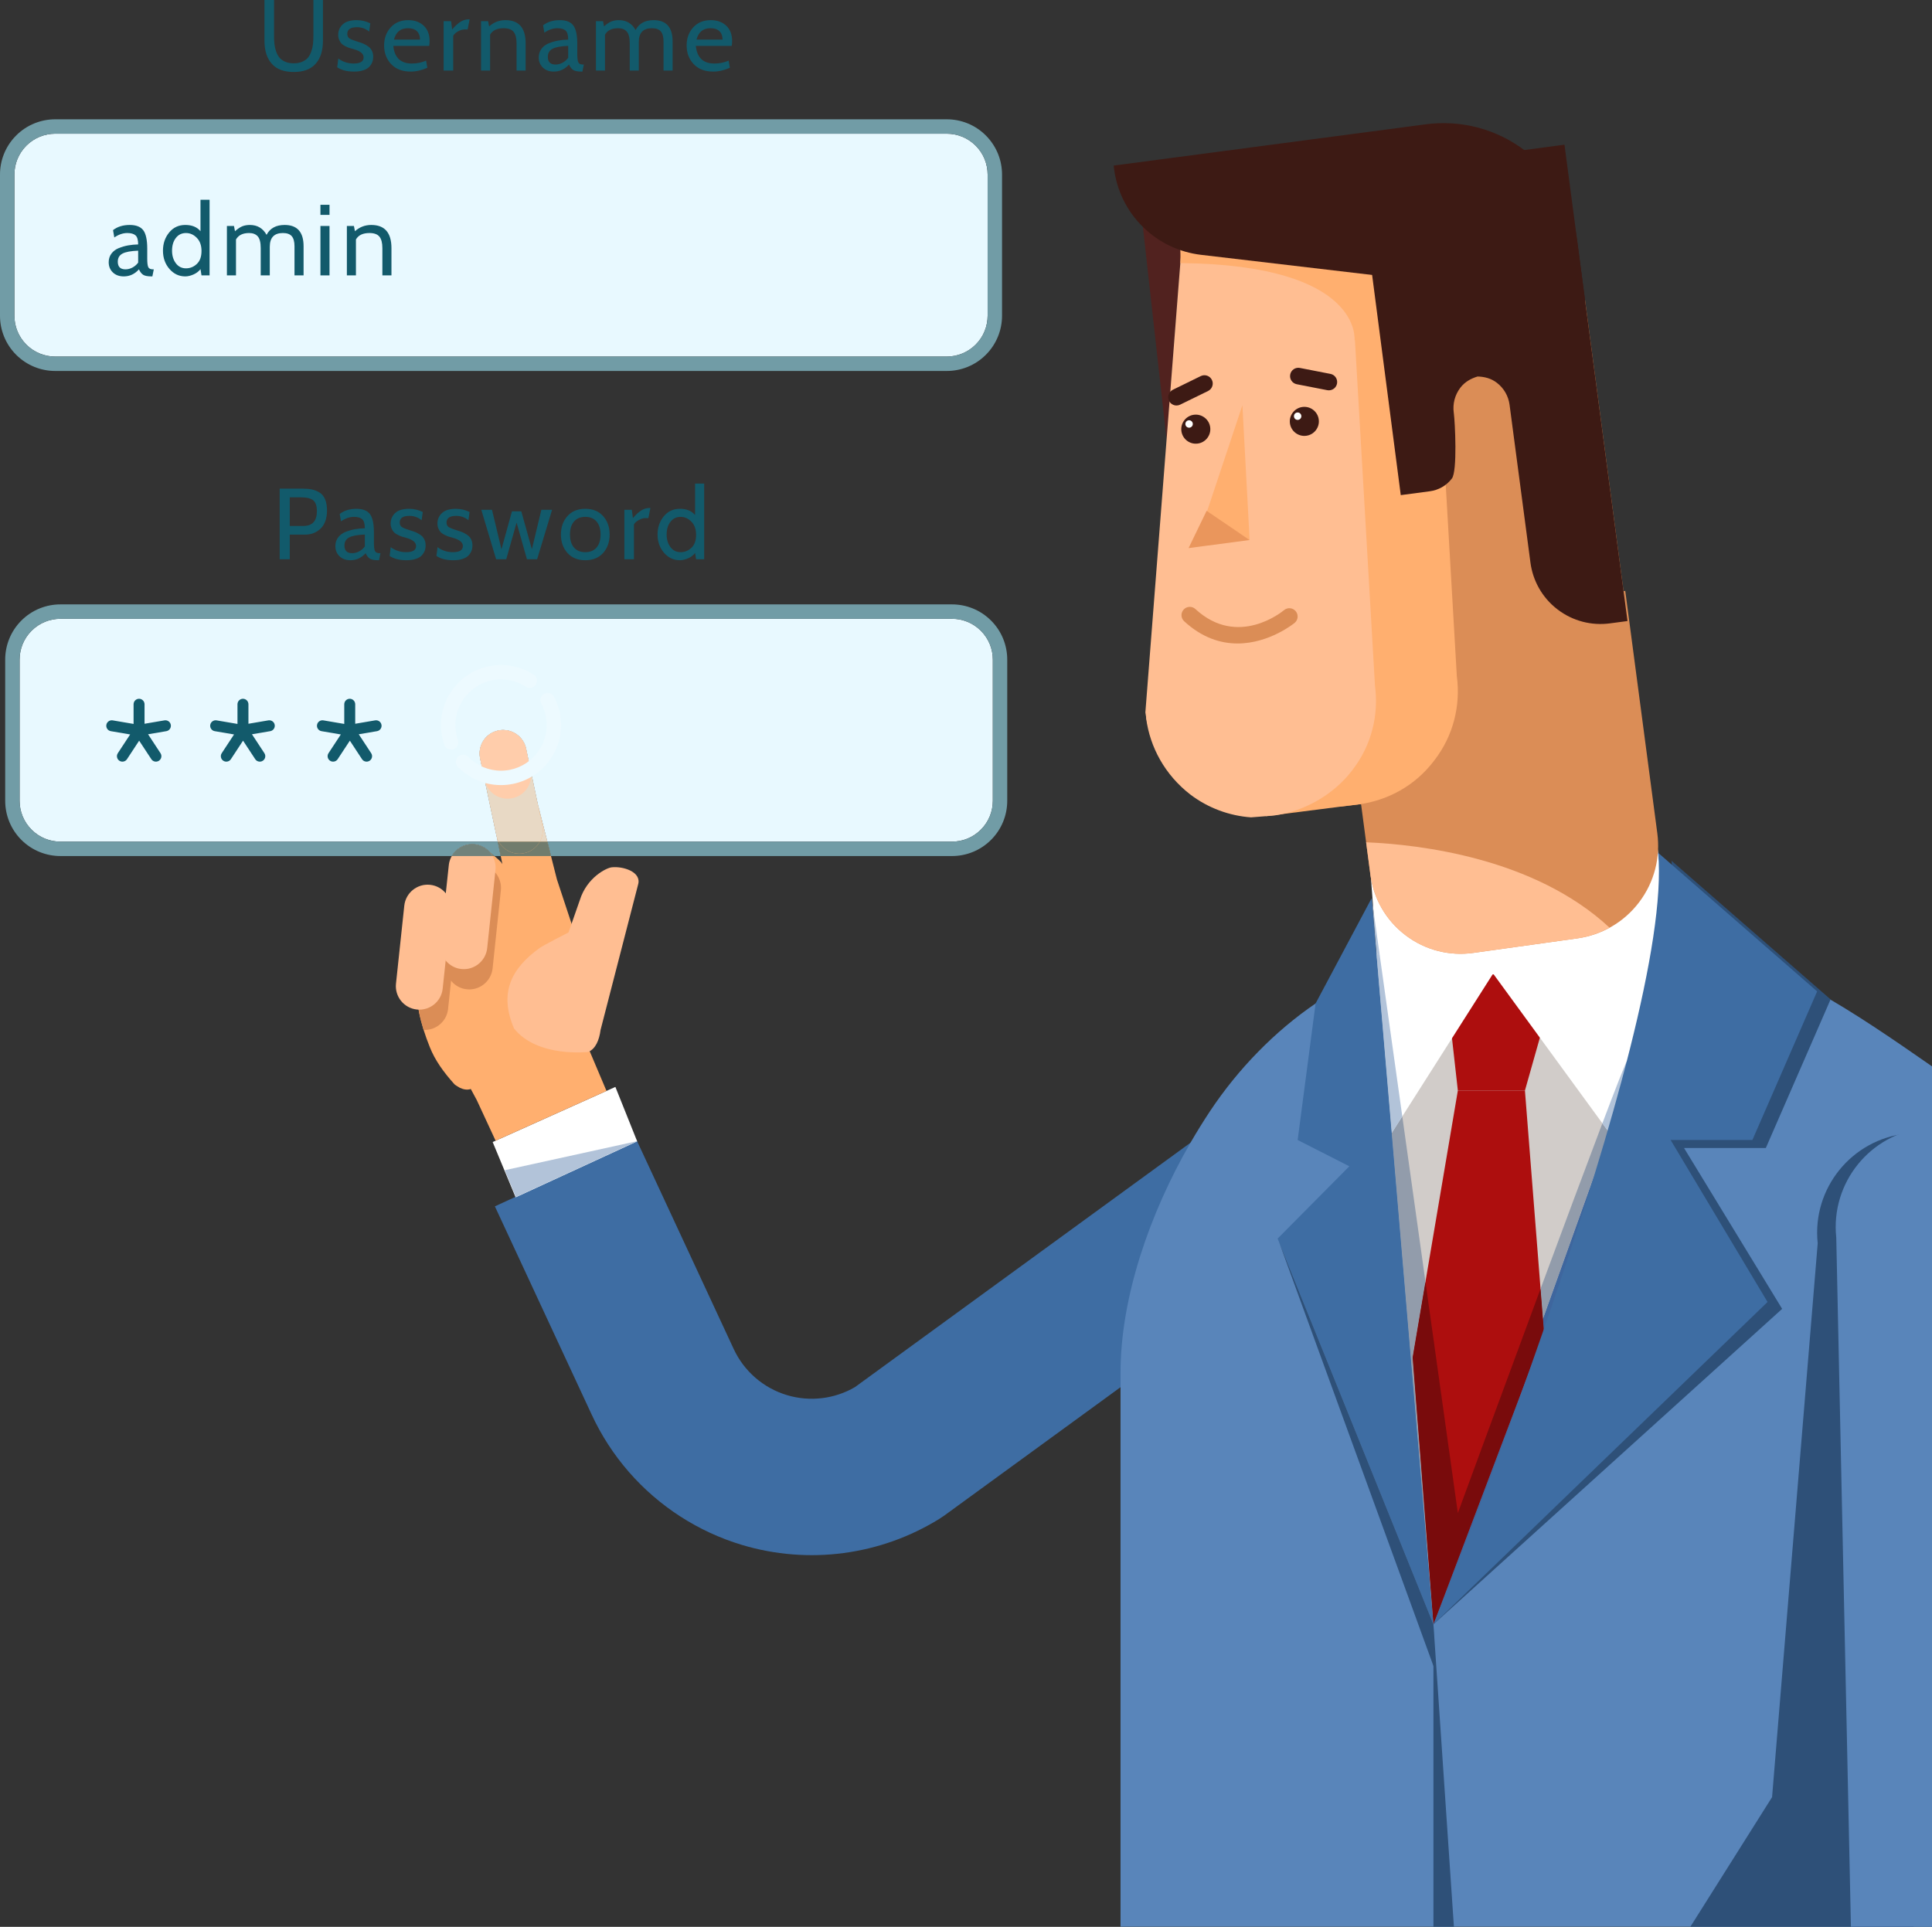 <?xml version="1.0" encoding="UTF-8"?><svg xmlns="http://www.w3.org/2000/svg" xmlns:xlink="http://www.w3.org/1999/xlink" height="401.2" preserveAspectRatio="xMidYMid meet" version="1.0" viewBox="0.0 -0.0 402.2 401.2" width="402.2" zoomAndPan="magnify"><rect x="0.0" y="-0.0" width="402.2" height="401.2" fill="#333333" stroke="none"/><defs><clipPath id="a"><path d="M 233 199 L 402.23 199 L 402.23 401.172 L 233 401.172 Z M 233 199"/></clipPath><clipPath id="b"><path d="M 298 338 L 303 338 L 303 401.172 L 298 401.172 Z M 298 338"/></clipPath><clipPath id="c"><path d="M 351 235 L 399 235 L 399 401.172 L 351 401.172 Z M 351 235"/></clipPath><clipPath id="d"><path d="M 382 234 L 402.23 234 L 402.23 401.172 L 382 401.172 Z M 382 234"/></clipPath></defs><g><g><path d="M 103.023 251.184 L 123.133 294.453 C 127.191 303.266 133.668 310.633 141.676 315.785 C 145.598 318.309 149.883 320.301 154.434 321.672 C 168.305 325.84 183.297 323.855 195.582 316.234 L 196.586 315.562 L 277.531 256.598 C 284.801 251.301 286.402 241.113 281.105 233.848 C 275.812 226.582 265.629 224.977 258.359 230.27 L 177.977 288.824 C 173.711 291.309 168.574 291.914 163.816 290.484 C 158.906 289.008 154.855 285.484 152.711 280.82 L 132.602 237.547 L 103.023 251.184" fill="#3e6da3"/></g><g clip-path="url(#a)"><path d="M 356.059 199.125 L 301.77 199.125 C 299.281 199.125 296.75 199.395 294.211 199.906 C 292.02 200.355 289.82 200.977 287.633 201.777 C 287.371 201.867 287.109 201.957 286.859 202.059 L 286.762 202.098 C 282.383 203.766 278.039 206.086 273.883 208.938 C 265.473 214.656 257.781 222.508 251.922 231.336 C 250.5 233.477 249.133 235.688 247.82 237.957 C 239.242 252.824 233.27 270.277 233.27 285.824 L 233.27 401.168 L 402.23 401.168 L 402.23 222.055 C 394.242 216.496 386.051 210.848 378.242 206.535 C 370.242 202.117 362.641 199.125 356.059 199.125" fill="#5985ba"/></g><g clip-path="url(#b)"><path d="M 302.672 401.168 L 298.41 401.168 L 298.41 338.215 L 302.672 401.168" fill="#2e5078"/></g><g><path d="M 245.934 52.094 L 242.855 91.543 L 237.926 47.242 Z M 245.934 52.094" fill="#51221f"/></g><g><path d="M 347.625 200.863 L 298.414 338.223 L 286.984 203.727 L 347.625 200.863" fill="#d1ccc9"/></g><g><path d="M 347.617 195.922 C 348.266 200.84 347.051 206.008 343.809 210.27 C 340.562 214.535 335.91 217.086 330.992 217.77 L 311.883 204.156 C 307.059 204.828 299.375 220.297 295.191 217.117 C 291.004 213.938 287.645 208.785 287.004 203.953 L 283.172 153.48 L 340.938 145.422 L 347.617 195.922" fill="#fff"/></g><g><path d="M 345.02 173.531 C 345.672 178.449 344.457 183.621 341.215 187.883 C 337.973 192.145 333.316 194.699 328.398 195.383 L 306.684 198.414 C 301.855 199.086 296.777 197.91 292.602 194.727 C 288.41 191.547 285.926 186.969 285.289 182.137 L 278.574 131.375 L 338.344 123.035 L 345.02 173.531" fill="#db8d56"/></g><g><path d="M 238.441 148.34 C 239.238 154.367 242.367 160.094 247.574 164.145 C 251.379 167.062 255.848 168.633 260.273 168.949 C 261.895 169.086 263.562 169.004 265.137 168.797 L 325.227 145.441 L 312.395 48.402 L 281.234 58.023 L 261.488 54.715 L 245.934 52.094 L 245.281 60.34 L 238.441 148.34" fill="#ffbe92"/></g><g><path d="M 342.809 159.559 L 280.727 167.766 C 274.691 168.562 268.348 167.059 263.133 163.062 C 257.918 159.066 254.82 153.336 254.02 147.301 L 261.48 51.043 L 329.969 62.465 L 342.809 159.559" fill="#db8d56"/></g><g><path d="M 255.645 147.586 C 256.438 153.617 259.57 159.34 264.773 163.387 C 268.582 166.309 272.883 167.344 277.312 167.664 L 282.82 167.488 C 288.852 166.691 294.59 163.633 298.566 158.363 C 302.613 153.156 304.078 146.828 303.281 140.801 L 298.438 57.27 L 297.883 47.23 L 278.691 53.953 L 262.488 59.586 L 255.645 147.586" fill="#ffaf6f"/></g><g><path d="M 283.34 167.41 L 263.547 169.938 L 261.676 164.727 L 284.574 163.219 L 283.34 167.41" fill="#ffaf6f"/></g><g><path d="M 238.605 149.578 C 239.402 155.605 242.531 161.332 247.738 165.387 C 251.539 168.297 256.008 169.871 260.438 170.188 L 265.219 169.809 C 271.246 169.012 277.551 165.621 281.523 160.359 C 285.574 155.152 287.039 148.824 286.242 142.793 L 281.398 59.266 L 281.195 55.539 L 261.98 54.152 L 246.094 53.328 L 238.605 149.578" fill="#ffbe92"/></g><g><path d="M 281.984 70.945 C 281.984 70.945 283.914 55.133 245.723 54.781 C 246.102 43.66 241.484 39.262 241.484 39.262 L 297.141 44.324 L 281.984 70.945" fill="#ffaf6f"/></g><g><path d="M 325.691 30.129 L 338.809 129.312 L 335.109 129.801 C 331.383 130.293 327.461 129.359 324.234 126.887 C 321.012 124.418 319.098 120.871 318.605 117.141 L 314.258 84.273 C 314.023 82.516 313.121 80.855 311.605 79.695 C 310.41 78.773 309.008 78.43 307.605 78.395 C 306.234 78.801 304.949 79.508 304.02 80.719 C 302.844 82.258 302.402 84.117 302.637 85.898 L 302.664 86.121 C 302.898 87.879 303.422 98.117 302.25 99.637 C 301.09 101.16 299.418 102.059 297.66 102.289 L 291.609 103.094 L 282.855 35.793 L 325.691 30.129" fill="#3d1a14"/></g><g><path d="M 329.969 62.465 L 250.027 53.059 C 245.621 52.539 241.328 50.609 237.926 47.242 C 234.512 43.887 232.516 39.629 231.934 35.223 L 231.836 34.477 L 296.812 25.883 C 303.938 24.941 311.418 26.719 317.57 31.434 C 323.727 36.148 327.383 42.906 328.324 50.031 L 329.969 62.465" fill="#3d1a14"/></g><g><path d="M 274.535 87.344 C 274.754 88.996 273.586 90.516 271.934 90.734 C 270.277 90.953 268.754 89.789 268.535 88.137 C 268.316 86.477 269.484 84.957 271.141 84.738 C 272.789 84.52 274.316 85.684 274.535 87.344" fill="#3d1a14"/></g><g><path d="M 260.145 112.441 L 251.223 106.648 L 258.641 84.383 Z M 260.145 112.441" fill="#ffaf6f"/></g><g><path d="M 276.641 81.273 C 276.531 81.273 276.422 81.266 276.309 81.242 L 269.957 80.004 C 269.02 79.82 268.41 78.914 268.594 77.977 C 268.773 77.039 269.676 76.426 270.621 76.613 L 276.973 77.852 C 277.906 78.031 278.52 78.941 278.336 79.879 C 278.176 80.703 277.453 81.273 276.641 81.273" fill="#3d1a14"/></g><g><path d="M 244.926 84.43 C 244.285 84.43 243.672 84.074 243.371 83.465 C 242.953 82.605 243.309 81.57 244.164 81.152 L 249.977 78.305 C 250.832 77.887 251.867 78.238 252.289 79.098 C 252.711 79.953 252.355 80.988 251.496 81.41 L 245.684 84.254 C 245.441 84.375 245.184 84.43 244.926 84.43" fill="#3d1a14"/></g><g><path d="M 269.379 86.762 C 269.434 87.184 269.816 87.48 270.238 87.426 C 270.668 87.367 270.965 86.98 270.91 86.559 C 270.852 86.133 270.465 85.832 270.039 85.891 C 269.613 85.945 269.32 86.336 269.379 86.762" fill="#fff"/></g><g><path d="M 251.938 88.965 C 252.156 90.621 250.988 92.141 249.336 92.359 C 247.68 92.578 246.16 91.414 245.941 89.754 C 245.723 88.098 246.887 86.578 248.539 86.359 C 250.195 86.141 251.719 87.309 251.938 88.965" fill="#3d1a14"/></g><g><path d="M 246.777 88.383 C 246.832 88.805 247.223 89.102 247.645 89.047 C 248.07 88.988 248.367 88.602 248.312 88.18 C 248.254 87.754 247.871 87.457 247.441 87.516 C 247.02 87.566 246.723 87.961 246.777 88.383" fill="#fff"/></g><g><path d="M 303.492 227.074 L 317.457 227.074 L 324.23 203.102 L 300.77 202.719 L 303.492 227.074" fill="#ad0e0e"/></g><g><path d="M 260.145 112.441 L 247.43 114.125 L 251.191 106.363 Z M 260.145 112.441" fill="#ea965c"/></g><g><path d="M 321.422 277.426 L 317.457 227.074 L 303.492 227.074 L 294.082 282.648 L 298.414 338.223 L 321.422 277.426" fill="#ad0e0e"/></g><g><path d="M 335.062 193.145 C 332.977 194.285 330.723 195.059 328.398 195.383 L 306.684 198.414 C 301.855 199.086 296.777 197.91 292.602 194.727 C 288.41 191.547 285.926 186.969 285.289 182.137 L 284.395 175.379 C 295.52 175.84 319.434 178.617 335.062 193.145" fill="#ffbe92"/></g><g><path d="M 257.633 133.984 C 254.164 133.984 250.293 132.84 246.516 129.355 C 245.816 128.711 245.77 127.617 246.418 126.914 C 247.066 126.215 248.156 126.168 248.859 126.816 C 257.672 134.941 266.91 127.371 267.301 127.047 C 268.031 126.43 269.121 126.527 269.734 127.258 C 270.348 127.988 270.254 129.078 269.52 129.691 C 269.441 129.758 264.285 133.984 257.633 133.984" fill="#db8d56"/></g><g><path d="M 310.832 202.719 L 335.062 235.922 C 335.062 235.922 346.855 204.047 344.035 195.965 C 329.406 198.25 310.832 202.719 310.832 202.719" fill="#fff"/></g><g><path d="M 128.109 226.316 L 102.562 237.793 L 107.344 249.309 L 132.648 237.652 L 128.109 226.316" fill="#fff"/></g><g><path d="M 132.684 237.598 L 107.383 249.25 L 105.09 243.656 Z M 132.684 237.598" fill="#b2c3d9"/></g><g><path d="M 310.832 202.719 L 289.719 235.922 L 286.449 198.598 L 310.832 202.719" fill="#fff"/></g><g><path d="M 298.414 338.223 L 321.422 277.426 L 321.203 274.613 L 335.066 235.918 C 335.094 235.836 335.438 234.902 335.98 233.367 L 338.699 225.773 C 336.949 258.176 298.414 338.223 298.414 338.223" fill="#3e669e"/></g><g><path d="M 298.414 338.223 L 289.719 235.922 L 291.926 232.449 L 296.75 266.895 L 294.082 282.648 L 298.414 338.223 M 321.203 274.613 L 320.707 268.352 C 325.402 255.68 330.141 242.965 333.578 233.891 L 335.062 235.922 C 335.062 235.922 335.062 235.922 335.066 235.918 L 321.203 274.613 M 335.98 233.367 C 336.66 231.426 337.656 228.516 338.73 225.148 C 338.723 225.355 338.711 225.562 338.699 225.773 L 335.98 233.367" fill="#929cab"/></g><g><path d="M 286.598 198.621 L 286.551 198.613 L 285.562 186.988 L 285.898 189.391 L 286.598 198.621" fill="#b2c3d9"/></g><g><path d="M 287.203 198.723 L 286.598 198.621 L 285.898 189.391 L 287.203 198.723" fill="#b2c3d9"/></g><g><path d="M 298.414 338.223 L 294.082 282.648 L 296.75 266.895 L 303.492 315.043 C 303.492 315.043 312.031 291.762 320.707 268.352 L 321.203 274.613 L 321.422 277.426 L 298.414 338.223" fill="#790b0c"/></g><g><path d="M 335.062 235.922 L 333.578 233.891 C 336.309 226.688 338.219 221.777 338.652 220.984 C 338.766 222.254 338.789 223.648 338.73 225.148 C 337.656 228.516 336.66 231.426 335.98 233.367 C 335.438 234.902 335.094 235.836 335.066 235.918 C 335.062 235.922 335.062 235.922 335.062 235.922" fill="#b2c3d9"/></g><g><path d="M 289.719 235.922 L 286.551 198.613 L 286.598 198.621 L 287.203 198.723 L 291.926 232.449 L 289.719 235.922" fill="#b2c3d9"/></g><g><path d="M 347.984 179.234 L 381.086 208.094 L 367.605 239.035 L 350.578 239.035 L 371.004 272.527 L 298.41 338.215 C 298.41 338.215 351.414 216.391 347.984 179.234" fill="#2e5078"/></g><g><path d="M 345.188 177.57 L 378.289 206.426 L 364.812 237.367 L 347.785 237.367 L 367.965 271.098 L 298.414 338.223 C 298.414 338.223 348.617 214.727 345.188 177.57" fill="#3e6da3"/></g><g><path d="M 285.562 186.988 L 298.414 338.223 L 265.973 257.895 L 280.902 242.84 L 270.145 237.367 L 273.879 208.934 L 285.562 186.988" fill="#3e6da3"/></g><g><path d="M 126.258 227.148 L 103.176 237.516 L 99.254 229.062 L 98.008 226.746 C 97.289 226.996 96.504 226.871 95.695 226.477 C 95.539 226.398 95.383 226.301 95.203 226.184 L 94.922 225.996 C 94.82 225.938 94.695 225.859 94.605 225.758 C 92.34 223.242 90.539 220.738 89.465 218 C 89.027 216.898 88.574 215.684 88.184 214.438 C 87.801 213.191 87.465 211.926 87.227 210.711 C 86.801 208.465 86.465 205.734 86.473 203.391 L 86.473 203.332 C 86.488 201.504 87.699 200.695 88.441 199.199 C 89.035 198 89.215 196.844 89.957 195.652 C 91.137 193.723 92.426 191.844 93.684 189.957 C 93.797 189.801 93.91 189.645 94.012 189.484 C 94.426 188.867 94.844 188.25 95.246 187.633 C 96.918 185.105 98.582 182.594 100.254 180.074 C 100.828 179.199 101.41 178.312 101.996 177.438 C 102.469 177.965 104.395 179.293 104.598 179.988 L 103.422 174.246 L 104.98 171.641 C 106.867 169.508 107.105 169.305 108.016 168.34 C 108.59 167.742 108.914 167.406 108.914 167.406 C 109.562 167.285 110.215 167.297 110.844 167.43 L 111.926 167.32 L 115.941 183.117 L 120.602 197.211 C 122.691 202.398 124.355 206.656 124.914 209.902 L 124.914 209.926 C 125.488 213.281 124.848 215.539 122.242 216.605 L 121.859 216.754 L 121.871 216.773 L 126.258 227.148" fill="#ffaf6f"/></g><g><path d="M 112.941 173.605 C 112.648 175.559 111.164 177.223 109.109 177.648 C 107.113 178.074 105.148 177.211 104.07 175.625 C 103.711 175.109 103.465 174.523 103.328 173.887 L 101.609 165.742 L 100.926 162.52 L 100.902 162.43 L 99.949 157.895 C 99.836 157.301 99.812 156.727 99.902 156.164 C 100.195 154.199 101.664 152.535 103.723 152.109 C 104.281 151.988 104.844 151.965 105.383 152.043 C 107.293 152.301 108.941 153.684 109.461 155.637 L 109.516 155.871 L 112.887 171.863 C 113.02 172.449 113.031 173.031 112.941 173.605" fill="#ffaf6f"/></g><g><path d="M 95.047 182.699 C 94.789 183.211 94.613 183.762 94.555 184.359 L 93.93 190.215 L 93.82 191.297 L 92.82 200.602 C 92.672 201.961 93.098 203.238 93.906 204.219 C 94.691 205.176 95.84 205.852 97.164 205.984 C 99.246 206.211 101.172 205.074 102.055 203.305 C 102.312 202.789 102.484 202.238 102.547 201.641 L 103.391 193.668 L 104.27 185.395 C 104.344 184.742 104.281 184.109 104.105 183.516 C 103.762 182.316 102.961 181.301 101.895 180.672 C 101.316 180.32 100.648 180.098 99.934 180.016 C 97.852 179.793 95.93 180.93 95.047 182.699" fill="#db8d56"/></g><g><path d="M 95.012 193.832 L 93.898 204.23 L 93.281 210.082 C 93.012 212.586 90.902 214.449 88.441 214.449 L 88.184 214.438 C 87.801 213.191 87.465 211.926 87.227 210.711 C 86.801 208.465 86.465 205.734 86.473 203.391 L 86.473 203.332 C 86.488 201.504 87.699 200.695 88.441 199.199 C 89.035 198 89.215 196.844 89.957 195.652 C 91.137 193.723 92.426 191.844 93.684 189.957 L 93.934 190.227 C 94.73 191.203 95.156 192.484 95.012 193.832" fill="#db8d56"/></g><g><path d="M 93.922 178.48 C 93.664 178.992 93.488 179.543 93.43 180.141 L 92.805 185.992 L 92.695 187.078 L 91.695 196.387 C 91.547 197.738 91.977 199.02 92.781 200 C 93.57 200.957 94.715 201.633 96.039 201.766 C 98.125 201.988 100.047 200.855 100.93 199.086 C 101.188 198.57 101.359 198.02 101.422 197.422 L 102.266 189.449 L 103.145 181.176 C 103.219 180.52 103.156 179.891 102.98 179.297 C 102.637 178.098 101.836 177.082 100.77 176.449 C 100.191 176.102 99.527 175.879 98.812 175.801 C 96.727 175.574 94.805 176.711 93.922 178.48" fill="#ffbe92"/></g><g><path d="M 82.434 204.82 C 82.152 207.508 84.094 209.91 86.777 210.199 C 89.465 210.484 91.867 208.543 92.156 205.859 L 93.887 189.609 C 94.172 186.93 92.227 184.52 89.543 184.234 C 86.859 183.949 84.453 185.895 84.164 188.574 L 82.434 204.82" fill="#ffbe92"/></g><g><path d="M 127.312 180.594 C 126.227 180.723 122.188 182.699 120.711 187.406 L 118.355 194.148 C 118.355 194.148 113.156 196.797 112.316 197.402 C 106.328 201.738 103.871 206.836 107.016 214.156 C 111.906 220.281 122.461 219.027 122.461 219.027 C 123.98 218.406 124.754 216.559 125.023 214.457 L 132.832 184.199 C 133.633 181.547 129.699 180.312 127.312 180.594" fill="#ffbe92"/></g><g><path d="M 198.184 175.242 L 113.941 175.242 L 111.934 167.352 L 109.516 155.871 L 109.461 155.637 C 108.941 153.684 107.293 152.301 105.383 152.043 C 105.176 152.012 104.961 151.996 104.746 151.996 C 104.406 151.996 104.062 152.035 103.723 152.109 C 101.664 152.535 100.195 154.199 99.902 156.164 C 99.812 156.727 99.836 157.301 99.949 157.895 L 100.902 162.43 L 100.926 162.52 L 101.609 165.742 L 103.328 173.887 C 103.355 174.02 103.391 174.152 103.426 174.281 L 103.625 175.242 L 12.582 175.242 C 10.402 175.242 8.238 174.418 6.574 172.754 C 4.91 171.09 4.086 168.926 4.082 166.742 L 4.082 137.344 C 4.086 135.16 4.91 132.996 6.574 131.332 C 8.238 129.672 10.402 128.844 12.582 128.844 L 198.184 128.844 C 200.363 128.844 202.527 129.672 204.191 131.332 C 205.855 132.996 206.68 135.16 206.684 137.344 L 206.684 166.742 C 206.68 168.926 205.855 171.09 204.191 172.754 C 202.527 174.418 200.363 175.242 198.184 175.242" fill="#e8f9ff"/></g><g><path d="M 113.941 175.242 L 112.383 175.242 C 112.66 174.738 112.855 174.188 112.941 173.605 C 113.031 173.031 113.02 172.449 112.887 171.863 L 111.934 167.352 L 113.941 175.242 M 103.828 175.242 L 103.625 175.242 L 103.426 174.281 C 103.527 174.621 103.66 174.941 103.828 175.242" fill="#e8d9c5"/></g><g><path d="M 112.383 175.242 L 103.828 175.242 C 103.66 174.941 103.527 174.621 103.426 174.281 C 103.391 174.152 103.355 174.02 103.328 173.887 L 101.609 165.742 L 100.926 162.52 L 100.902 162.43 L 99.949 157.895 C 99.836 157.301 99.812 156.727 99.902 156.164 C 100.195 154.199 101.664 152.535 103.723 152.109 C 104.062 152.035 104.406 151.996 104.746 151.996 C 104.961 151.996 105.176 152.012 105.383 152.043 C 107.293 152.301 108.941 153.684 109.461 155.637 L 109.516 155.871 L 111.934 167.352 L 112.887 171.863 C 113.02 172.449 113.031 173.031 112.941 173.605 C 112.855 174.188 112.66 174.738 112.383 175.242" fill="#e8d9c5"/></g><g><path d="M 198.188 178.242 C 198.188 178.242 198.184 178.242 198.184 178.242 L 114.703 178.242 L 113.941 175.242 L 198.184 175.242 C 200.363 175.242 202.527 174.418 204.191 172.754 C 205.855 171.09 206.68 168.926 206.684 166.742 L 206.684 137.344 C 206.68 135.16 205.855 132.996 204.191 131.332 C 202.527 129.672 200.363 128.844 198.184 128.844 L 12.582 128.844 C 10.402 128.844 8.238 129.672 6.574 131.332 C 4.91 132.996 4.086 135.16 4.082 137.344 L 4.082 166.742 C 4.086 168.926 4.91 171.09 6.574 172.754 C 8.238 174.418 10.402 175.242 12.582 175.242 L 103.625 175.242 L 104.238 178.242 L 102.914 178.242 C 102.52 177.914 102.164 177.625 101.996 177.438 C 101.988 177.445 101.984 177.453 101.98 177.461 C 101.637 177.062 101.227 176.723 100.77 176.449 C 100.191 176.102 99.527 175.879 98.812 175.801 C 98.637 175.781 98.461 175.77 98.285 175.77 C 96.5 175.77 94.898 176.758 94.047 178.242 L 12.582 178.242 C 12.582 178.242 12.578 178.242 12.578 178.242 C 9.641 178.242 6.691 177.117 4.449 174.875 C 2.207 172.633 1.082 169.684 1.082 166.742 L 1.082 137.344 C 1.082 134.402 2.207 131.453 4.449 129.211 C 6.691 126.969 9.641 125.844 12.578 125.844 C 12.578 125.844 12.582 125.844 12.582 125.844 L 198.184 125.844 C 198.184 125.844 198.188 125.844 198.188 125.844 C 201.125 125.844 204.074 126.969 206.312 129.211 L 206.316 129.211 C 208.559 131.453 209.684 134.402 209.684 137.344 L 209.684 166.742 C 209.684 169.684 208.559 172.633 206.312 174.875 C 204.074 177.117 201.125 178.242 198.188 178.242 M 6.574 172.754 L 6.574 172.754" fill="#719ca6"/></g><g><path d="M 114.703 178.242 L 104.238 178.242 L 103.625 175.242 L 103.828 175.242 C 103.902 175.375 103.984 175.504 104.07 175.625 C 104.961 176.938 106.465 177.758 108.09 177.758 C 108.426 177.758 108.766 177.723 109.109 177.648 C 110.555 177.348 111.719 176.438 112.383 175.242 L 113.941 175.242 L 114.703 178.242 M 102.914 178.242 L 102.535 178.242 C 102.379 177.965 102.191 177.699 101.98 177.461 C 101.984 177.453 101.988 177.445 101.996 177.438 C 102.164 177.625 102.52 177.914 102.914 178.242" fill="#717c6d"/></g><g><path d="M 108.09 177.758 C 106.465 177.758 104.961 176.938 104.07 175.625 C 103.984 175.504 103.902 175.375 103.828 175.242 L 112.383 175.242 C 111.719 176.438 110.555 177.348 109.109 177.648 C 108.766 177.723 108.426 177.758 108.09 177.758" fill="#717c6d"/></g><g><path d="M 102.535 178.242 L 94.047 178.242 C 94.898 176.758 96.5 175.77 98.285 175.77 C 98.461 175.77 98.637 175.781 98.812 175.801 C 99.527 175.879 100.191 176.102 100.77 176.449 C 101.227 176.723 101.637 177.062 101.98 177.461 C 102.191 177.699 102.379 177.965 102.535 178.242" fill="#71827b"/></g><g><path d="M 197.102 74.242 L 11.5 74.242 C 9.32 74.238 7.152 73.414 5.488 71.754 C 3.828 70.09 3 67.922 3 65.742 L 3 36.34 C 3 34.16 3.828 31.992 5.488 30.328 C 7.152 28.668 9.32 27.844 11.5 27.84 L 197.102 27.84 C 199.281 27.844 201.445 28.668 203.109 30.328 C 204.773 31.992 205.598 34.16 205.602 36.34 L 205.602 65.742 C 205.598 67.922 204.773 70.09 203.109 71.754 C 201.445 73.414 199.281 74.238 197.102 74.242" fill="#e8f9ff"/></g><g><path d="M 197.105 77.242 C 197.105 77.242 197.102 77.242 197.102 77.242 L 11.5 77.242 C 11.496 77.242 11.496 77.242 11.492 77.242 C 8.559 77.242 5.609 76.113 3.367 73.875 C 1.125 71.633 0 68.68 0 65.742 L 0 36.34 C 0 33.402 1.125 30.449 3.367 28.211 L 3.367 28.207 C 5.609 25.969 8.559 24.84 11.492 24.84 C 11.496 24.84 11.496 24.84 11.5 24.84 L 197.102 24.84 C 197.102 24.84 197.105 24.84 197.105 24.84 C 200.043 24.84 202.992 25.969 205.23 28.207 L 205.23 28.211 C 207.473 30.449 208.602 33.402 208.602 36.34 L 208.602 65.742 C 208.602 68.68 207.473 71.633 205.23 73.875 C 202.992 76.113 200.043 77.242 197.105 77.242 M 5.488 71.754 C 7.152 73.414 9.32 74.238 11.5 74.242 L 197.102 74.242 C 199.281 74.238 201.445 73.414 203.109 71.754 C 204.773 70.09 205.598 67.922 205.602 65.742 L 205.602 36.34 C 205.598 34.16 204.773 31.992 203.109 30.328 C 201.445 28.668 199.281 27.844 197.102 27.84 L 11.5 27.84 C 9.32 27.844 7.152 28.668 5.488 30.328 C 3.828 31.992 3 34.16 3 36.34 L 3 65.742 C 3 67.922 3.828 70.09 5.488 71.754 M 5.488 71.754 L 5.488 71.754 M 203.109 30.332 L 203.109 30.332" fill="#719ca6"/></g><g clip-path="url(#c)"><path d="M 396.879 236.023 C 385.469 237.23 377.195 247.465 378.406 258.871 L 368.906 374.195 L 351.906 401.168 L 352.059 401.172 L 398.367 401.172 L 398.367 235.922 C 397.867 235.934 397.379 235.973 396.879 236.023" fill="#2e5078"/></g><g clip-path="url(#d)"><path d="M 382.27 257.688 L 385.32 401.168 L 402.23 401.168 L 402.23 234.734 C 401.73 234.746 401.242 234.785 400.742 234.836 C 389.332 236.047 381.062 246.277 382.27 257.688" fill="#5985ba"/></g><g><path d="M 110.516 162.148 C 110.223 164.105 108.742 165.766 106.688 166.191 C 104.688 166.617 102.723 165.754 101.645 164.172 C 101.309 163.676 101.059 163.129 100.926 162.52 L 100.902 162.43 L 99.949 157.895 C 99.836 157.301 99.812 156.727 99.902 156.164 C 100.195 154.199 101.664 152.535 103.723 152.109 C 104.281 151.988 104.844 151.965 105.383 152.043 C 107.293 152.301 108.941 153.684 109.461 155.637 L 110.461 160.41 C 110.582 160.992 110.605 161.578 110.516 162.148" fill="#ffcdab"/></g><g><path d="M 93.906 156.086 C 93.285 156.086 92.707 155.695 92.492 155.078 C 92.031 153.762 91.801 152.379 91.801 150.969 C 91.801 144.074 97.406 138.469 104.301 138.469 C 106.723 138.469 109.07 139.16 111.098 140.477 C 111.793 140.926 111.988 141.855 111.539 142.551 C 111.09 143.246 110.16 143.441 109.465 142.992 C 107.926 141.996 106.141 141.469 104.301 141.469 C 99.062 141.469 94.801 145.73 94.801 150.969 C 94.801 152.039 94.977 153.09 95.324 154.094 C 95.598 154.875 95.184 155.73 94.402 156 C 94.238 156.059 94.07 156.086 93.906 156.086" fill="#edfaff"/></g><g><path d="M 104.301 163.469 C 100.895 163.469 97.711 162.121 95.336 159.68 C 94.758 159.086 94.773 158.137 95.367 157.559 C 95.961 156.98 96.91 156.992 97.488 157.59 C 99.293 159.445 101.711 160.469 104.301 160.469 C 109.539 160.469 113.801 156.207 113.801 150.969 C 113.801 149.41 113.414 147.863 112.684 146.496 C 112.293 145.766 112.57 144.859 113.301 144.469 C 114.031 144.078 114.941 144.355 115.332 145.086 C 116.293 146.883 116.801 148.918 116.801 150.969 C 116.801 157.859 111.191 163.469 104.301 163.469" fill="#edfaff"/></g><g><path d="M 35.559 150.93 C 35.457 150.309 34.867 149.891 34.242 149.992 L 30.09 150.699 L 30.09 146.641 C 30.09 146.012 29.578 145.496 28.949 145.496 C 28.32 145.496 27.809 146.012 27.809 146.641 L 27.809 150.734 L 23.453 149.992 C 22.832 149.891 22.246 150.309 22.141 150.93 C 22.035 151.547 22.453 152.137 23.074 152.242 L 27.094 152.926 L 24.531 156.824 C 24.184 157.352 24.332 158.059 24.859 158.402 C 25.383 158.746 26.09 158.602 26.438 158.074 L 28.969 154.219 L 31.504 158.074 C 31.848 158.602 32.559 158.746 33.082 158.402 C 33.609 158.059 33.758 157.352 33.41 156.824 L 30.824 152.887 L 34.625 152.242 C 35.246 152.137 35.664 151.547 35.559 150.93" fill="#125a6b"/></g><g><path d="M 57.188 150.93 C 57.086 150.309 56.496 149.891 55.871 149.992 L 51.719 150.699 L 51.719 146.641 C 51.719 146.012 51.207 145.496 50.578 145.496 C 49.949 145.496 49.438 146.012 49.438 146.641 L 49.438 150.734 L 45.082 149.992 C 44.461 149.891 43.875 150.309 43.77 150.93 C 43.664 151.547 44.082 152.137 44.703 152.242 L 48.723 152.926 L 46.16 156.824 C 45.816 157.352 45.961 158.059 46.488 158.402 C 47.012 158.746 47.719 158.602 48.066 158.074 L 50.598 154.219 L 53.133 158.074 C 53.477 158.602 54.188 158.746 54.711 158.402 C 55.238 158.059 55.387 157.352 55.039 156.824 L 52.453 152.887 L 56.254 152.242 C 56.875 152.137 57.293 151.547 57.188 150.93" fill="#125a6b"/></g><g><path d="M 79.418 150.93 C 79.316 150.309 78.727 149.891 78.102 149.992 L 73.949 150.699 L 73.949 146.641 C 73.949 146.012 73.438 145.496 72.809 145.496 C 72.176 145.496 71.668 146.012 71.668 146.641 L 71.668 150.734 L 67.312 149.992 C 66.691 149.891 66.105 150.309 66 150.93 C 65.895 151.547 66.312 152.137 66.93 152.242 L 70.953 152.926 L 68.391 156.824 C 68.043 157.352 68.191 158.059 68.719 158.402 C 69.242 158.746 69.949 158.602 70.297 158.074 L 72.832 154.219 L 75.363 158.074 C 75.711 158.602 76.418 158.746 76.941 158.402 C 77.469 158.059 77.617 157.352 77.27 156.824 L 74.684 152.887 L 78.484 152.242 C 79.105 152.137 79.523 151.547 79.418 150.93" fill="#125a6b"/></g><g><path d="M 266.309 258.727 L 298.645 347.531 L 298.414 338.223 Z M 266.309 258.727" fill="#2e5078"/></g><g><path d="M 65.715 13.277 C 64.699 14.422 63.176 14.988 61.145 14.988 C 59.117 14.988 57.594 14.422 56.578 13.277 C 55.562 12.137 55.055 10.531 55.055 8.461 L 55.055 -0.004 L 57.051 -0.004 L 57.051 7.492 C 57.051 8.121 57.078 8.695 57.137 9.203 C 57.191 9.715 57.309 10.227 57.492 10.738 C 57.672 11.25 57.906 11.676 58.195 12.02 C 58.48 12.363 58.879 12.641 59.383 12.859 C 59.887 13.074 60.473 13.184 61.145 13.184 C 61.82 13.184 62.406 13.074 62.91 12.859 C 63.414 12.641 63.809 12.363 64.098 12.02 C 64.383 11.676 64.617 11.246 64.801 10.727 C 64.98 10.211 65.102 9.699 65.156 9.195 C 65.215 8.691 65.242 8.121 65.242 7.492 L 65.242 -0.004 L 67.234 -0.004 L 67.234 8.461 C 67.234 10.531 66.727 12.137 65.715 13.277" fill="#125a6b"/></g><g><path d="M 73.715 14.906 C 72.234 14.906 71.062 14.605 70.199 14.004 L 70.426 12.172 C 70.707 12.426 71.137 12.664 71.715 12.891 C 72.293 13.113 72.93 13.227 73.629 13.227 C 75.008 13.227 75.699 12.797 75.699 11.941 C 75.699 11.184 75.008 10.613 73.629 10.234 C 73.246 10.137 72.949 10.055 72.734 9.984 C 72.52 9.914 72.238 9.793 71.898 9.625 C 71.559 9.457 71.297 9.281 71.117 9.098 C 70.934 8.918 70.773 8.664 70.629 8.34 C 70.48 8.016 70.406 7.66 70.406 7.266 C 70.406 6.391 70.723 5.656 71.348 5.074 C 71.977 4.488 72.949 4.195 74.262 4.195 C 75.242 4.195 76.184 4.418 77.094 4.859 L 76.855 6.57 C 76.121 5.969 75.27 5.664 74.305 5.664 C 72.969 5.664 72.297 6.129 72.297 7.055 C 72.297 7.508 72.469 7.832 72.805 8.035 C 73.145 8.238 73.777 8.48 74.707 8.762 C 75.059 8.859 75.363 8.965 75.617 9.078 C 75.875 9.191 76.188 9.363 76.551 9.594 C 76.914 9.824 77.195 10.133 77.395 10.512 C 77.594 10.891 77.695 11.332 77.695 11.836 C 77.695 12.215 77.633 12.566 77.516 12.898 C 77.395 13.227 77.195 13.551 76.918 13.863 C 76.641 14.18 76.227 14.434 75.672 14.621 C 75.117 14.812 74.465 14.906 73.715 14.906" fill="#125a6b"/></g><g><path d="M 84.918 5.875 C 83.395 5.875 82.426 6.668 82.02 8.25 L 87.438 8.25 C 87.438 7.508 87.227 6.926 86.809 6.508 C 86.391 6.086 85.758 5.875 84.918 5.875 Z M 89.348 9.551 L 81.879 9.551 C 82.117 12 83.406 13.227 85.742 13.227 C 86.82 13.227 87.809 13.023 88.703 12.617 L 88.961 14.109 C 87.773 14.641 86.625 14.906 85.523 14.906 C 83.773 14.906 82.41 14.391 81.43 13.352 C 80.453 12.316 79.965 11.02 79.965 9.469 C 79.965 7.969 80.418 6.715 81.328 5.707 C 82.238 4.699 83.461 4.195 85.004 4.195 C 86.32 4.195 87.387 4.582 88.207 5.352 C 89.023 6.121 89.434 7.184 89.434 8.543 C 89.434 8.895 89.406 9.23 89.348 9.551" fill="#125a6b"/></g><g><path d="M 97.77 4.027 L 97.352 6.129 L 96.699 6.129 C 96.281 6.129 95.828 6.266 95.344 6.535 C 94.859 6.809 94.531 7.113 94.348 7.449 L 94.348 14.695 L 92.352 14.695 L 92.352 4.406 L 93.906 4.406 L 94.129 6.129 C 94.766 5.391 95.348 4.859 95.879 4.527 C 96.41 4.195 96.984 4.027 97.602 4.027 L 97.77 4.027" fill="#125a6b"/></g><g><path d="M 109.426 14.695 L 107.535 14.695 L 107.535 9.027 C 107.535 7.922 107.328 7.117 106.914 6.621 C 106.504 6.125 105.812 5.875 104.848 5.875 C 103.477 5.875 102.535 6.324 102.031 7.219 L 102.031 14.695 L 100.145 14.695 L 100.145 4.406 L 101.613 4.406 L 101.824 5.496 C 102.789 4.633 103.922 4.195 105.227 4.195 C 108.023 4.195 109.426 5.805 109.426 9.027 L 109.426 14.695" fill="#125a6b"/></g><g><path d="M 118.285 12.035 L 118.285 9.551 C 116.766 9.609 115.68 9.809 115.023 10.156 C 114.371 10.504 114.043 11.066 114.043 11.844 C 114.043 12.906 114.578 13.438 115.648 13.438 C 116.156 13.438 116.645 13.309 117.113 13.055 C 117.586 12.801 117.977 12.461 118.285 12.035 Z M 121.539 13.438 L 121.246 14.906 L 121.102 14.906 C 120.262 14.906 119.668 14.793 119.324 14.57 C 118.98 14.344 118.691 13.965 118.453 13.438 C 117.582 14.414 116.527 14.906 115.289 14.906 C 114.348 14.906 113.59 14.629 113.016 14.074 C 112.441 13.52 112.152 12.812 112.152 11.949 C 112.152 11.262 112.348 10.66 112.73 10.152 C 113.113 9.645 113.621 9.266 114.258 9.012 C 114.895 8.758 115.539 8.57 116.203 8.449 C 116.867 8.328 117.562 8.262 118.285 8.25 C 118.285 7.324 118.105 6.699 117.746 6.371 C 117.391 6.039 116.816 5.875 116.027 5.875 C 115.121 5.875 114.219 6.184 113.324 6.801 L 113.059 5.266 C 113.98 4.555 115.141 4.195 116.535 4.195 C 117.855 4.195 118.789 4.559 119.344 5.289 C 119.898 6.016 120.176 7.297 120.176 9.133 L 120.176 11.25 C 120.176 12.07 120.246 12.641 120.387 12.961 C 120.527 13.277 120.848 13.438 121.352 13.438 L 121.539 13.438" fill="#125a6b"/></g><g><path d="M 140.02 14.695 L 138.133 14.695 L 138.133 8.648 C 138.133 7.684 137.941 6.977 137.562 6.539 C 137.188 6.098 136.57 5.875 135.715 5.875 C 133.895 5.875 132.984 6.828 132.984 8.73 L 132.984 14.695 L 131.098 14.695 L 131.098 9.027 C 131.098 7.852 130.891 7.031 130.477 6.57 C 130.062 6.105 129.465 5.875 128.684 5.875 C 127.363 5.875 126.453 6.324 125.949 7.219 L 125.949 14.695 L 124.062 14.695 L 124.062 4.406 L 125.531 4.406 L 125.742 5.496 C 126.301 4.992 126.812 4.652 127.273 4.469 C 127.734 4.285 128.254 4.195 128.828 4.195 C 130.395 4.195 131.559 4.883 132.312 6.254 C 133.027 4.883 134.281 4.195 136.074 4.195 C 138.703 4.195 140.02 5.676 140.02 8.629 L 140.02 14.695" fill="#125a6b"/></g><g><path d="M 147.898 5.875 C 146.371 5.875 145.406 6.668 145 8.25 L 150.418 8.25 C 150.418 7.508 150.207 6.926 149.785 6.508 C 149.367 6.086 148.738 5.875 147.898 5.875 Z M 152.324 9.551 L 144.855 9.551 C 145.098 12 146.383 13.227 148.723 13.227 C 149.801 13.227 150.785 13.023 151.684 12.617 L 151.941 14.109 C 150.75 14.641 149.605 14.906 148.5 14.906 C 146.754 14.906 145.391 14.391 144.41 13.352 C 143.43 12.316 142.941 11.02 142.941 9.469 C 142.941 7.969 143.395 6.715 144.305 5.707 C 145.215 4.699 146.441 4.195 147.98 4.195 C 149.297 4.195 150.363 4.582 151.184 5.352 C 152.004 6.121 152.41 7.184 152.41 8.543 C 152.41 8.895 152.383 9.23 152.324 9.551" fill="#125a6b"/></g><g><path d="M 62.551 103.551 L 60.324 103.551 L 60.324 109.516 L 63.137 109.516 C 65.027 109.516 65.973 108.48 65.973 106.414 C 65.973 105.355 65.719 104.613 65.219 104.188 C 64.715 103.762 63.824 103.551 62.551 103.551 Z M 63.523 111.32 L 60.324 111.32 L 60.324 116.441 L 58.223 116.441 L 58.223 101.742 L 62.938 101.742 C 63.711 101.742 64.367 101.801 64.914 101.91 C 65.465 102.023 65.992 102.234 66.504 102.543 C 67.016 102.852 67.406 103.32 67.672 103.953 C 67.941 104.586 68.074 105.379 68.074 106.332 C 68.074 107.062 67.977 107.723 67.789 108.309 C 67.598 108.898 67.348 109.379 67.039 109.742 C 66.73 110.105 66.375 110.41 65.969 110.656 C 65.559 110.902 65.156 111.074 64.758 111.172 C 64.355 111.27 63.945 111.32 63.523 111.32" fill="#125a6b"/></g><g><path d="M 75.949 113.781 L 75.949 111.301 C 74.43 111.355 73.344 111.559 72.688 111.902 C 72.031 112.25 71.707 112.812 71.707 113.59 C 71.707 114.652 72.242 115.184 73.309 115.184 C 73.816 115.184 74.305 115.055 74.777 114.801 C 75.246 114.547 75.641 114.207 75.949 113.781 Z M 79.203 115.184 L 78.91 116.652 L 78.762 116.652 C 77.922 116.652 77.332 116.539 76.988 116.316 C 76.645 116.094 76.355 115.715 76.117 115.184 C 75.242 116.164 74.191 116.652 72.953 116.652 C 72.012 116.652 71.254 116.375 70.676 115.82 C 70.102 115.266 69.816 114.559 69.816 113.695 C 69.816 113.008 70.008 112.406 70.391 111.898 C 70.777 111.391 71.285 111.012 71.918 110.758 C 72.555 110.504 73.203 110.316 73.867 110.195 C 74.527 110.078 75.223 110.012 75.949 109.996 C 75.949 109.07 75.77 108.445 75.41 108.117 C 75.051 107.789 74.477 107.621 73.691 107.621 C 72.781 107.621 71.883 107.934 70.988 108.547 L 70.719 107.016 C 71.641 106.301 72.801 105.941 74.199 105.941 C 75.516 105.941 76.453 106.309 77.008 107.035 C 77.562 107.766 77.84 109.047 77.84 110.879 L 77.84 112.996 C 77.84 113.816 77.906 114.387 78.047 114.707 C 78.188 115.023 78.512 115.184 79.016 115.184 L 79.203 115.184" fill="#125a6b"/></g><g><path d="M 84.629 116.652 C 83.152 116.652 81.98 116.352 81.113 115.75 L 81.344 113.922 C 81.625 114.172 82.051 114.41 82.633 114.637 C 83.211 114.859 83.848 114.973 84.547 114.973 C 85.926 114.973 86.617 114.547 86.617 113.688 C 86.617 112.93 85.926 112.363 84.547 111.984 C 84.164 111.887 83.867 111.801 83.652 111.73 C 83.434 111.66 83.156 111.539 82.816 111.371 C 82.477 111.203 82.215 111.027 82.035 110.848 C 81.852 110.664 81.691 110.41 81.543 110.09 C 81.398 109.766 81.324 109.406 81.324 109.016 C 81.324 108.137 81.641 107.406 82.266 106.82 C 82.895 106.234 83.867 105.941 85.18 105.941 C 86.156 105.941 87.102 106.164 88.012 106.605 L 87.773 108.32 C 87.035 107.715 86.188 107.414 85.223 107.414 C 83.883 107.414 83.215 107.879 83.215 108.805 C 83.215 109.254 83.383 109.578 83.723 109.781 C 84.059 109.984 84.695 110.227 85.621 110.508 C 85.977 110.605 86.281 110.715 86.535 110.824 C 86.793 110.938 87.102 111.109 87.469 111.34 C 87.832 111.57 88.113 111.879 88.312 112.258 C 88.512 112.637 88.609 113.078 88.609 113.582 C 88.609 113.961 88.551 114.316 88.43 114.645 C 88.309 114.977 88.109 115.297 87.836 115.613 C 87.559 115.93 87.145 116.18 86.59 116.367 C 86.035 116.559 85.383 116.652 84.629 116.652" fill="#125a6b"/></g><g><path d="M 94.371 116.652 C 92.895 116.652 91.723 116.352 90.855 115.75 L 91.09 113.922 C 91.367 114.172 91.797 114.41 92.375 114.637 C 92.953 114.859 93.59 114.973 94.289 114.973 C 95.668 114.973 96.359 114.547 96.359 113.688 C 96.359 112.93 95.668 112.363 94.289 111.984 C 93.906 111.887 93.609 111.801 93.395 111.73 C 93.18 111.66 92.902 111.539 92.559 111.371 C 92.219 111.203 91.957 111.027 91.777 110.848 C 91.594 110.664 91.434 110.41 91.285 110.09 C 91.141 109.766 91.066 109.406 91.066 109.016 C 91.066 108.137 91.383 107.406 92.012 106.82 C 92.641 106.234 93.609 105.941 94.922 105.941 C 95.902 105.941 96.844 106.164 97.754 106.605 L 97.52 108.32 C 96.781 107.715 95.93 107.414 94.965 107.414 C 93.629 107.414 92.957 107.879 92.957 108.805 C 92.957 109.254 93.129 109.578 93.465 109.781 C 93.801 109.984 94.438 110.227 95.367 110.508 C 95.719 110.605 96.023 110.715 96.281 110.824 C 96.535 110.938 96.848 111.109 97.211 111.34 C 97.574 111.57 97.855 111.879 98.055 112.258 C 98.254 112.637 98.355 113.078 98.355 113.582 C 98.355 113.961 98.293 114.316 98.172 114.645 C 98.051 114.977 97.855 115.297 97.578 115.613 C 97.301 115.93 96.887 116.18 96.332 116.367 C 95.777 116.559 95.125 116.652 94.371 116.652" fill="#125a6b"/></g><g><path d="M 114.93 106.152 L 111.82 116.441 L 109.695 116.441 L 107.543 108.816 L 105.391 116.441 L 103.281 116.441 L 100.195 106.152 L 102.422 106.152 L 104.395 114.367 L 106.578 106.473 L 108.523 106.469 L 110.727 114.363 L 112.699 106.152 L 114.93 106.152" fill="#125a6b"/></g><g><path d="M 124.191 108.59 C 123.637 107.945 122.855 107.621 121.844 107.621 C 120.832 107.621 120.051 107.945 119.492 108.59 C 118.938 109.234 118.66 110.137 118.66 111.301 C 118.66 112.461 118.938 113.363 119.492 114.008 C 120.051 114.652 120.832 114.973 121.844 114.973 C 122.855 114.973 123.637 114.652 124.191 114.008 C 124.746 113.363 125.023 112.461 125.023 111.301 C 125.023 110.137 124.746 109.234 124.191 108.59 Z M 125.559 115.133 C 124.656 116.145 123.414 116.652 121.844 116.652 C 120.27 116.652 119.031 116.145 118.129 115.133 C 117.223 114.117 116.77 112.84 116.77 111.301 C 116.77 109.758 117.223 108.48 118.129 107.465 C 119.031 106.449 120.27 105.941 121.844 105.941 C 123.414 105.941 124.656 106.449 125.559 107.465 C 126.465 108.48 126.914 109.758 126.914 111.301 C 126.914 112.84 126.465 114.117 125.559 115.133" fill="#125a6b"/></g><g><path d="M 135.398 105.773 L 134.98 107.875 L 134.328 107.875 C 133.906 107.875 133.457 108.012 132.973 108.285 C 132.488 108.559 132.156 108.859 131.977 109.195 L 131.977 116.441 L 129.98 116.441 L 129.98 106.152 L 131.535 106.152 L 131.754 107.875 C 132.391 107.141 132.977 106.605 133.508 106.273 C 134.039 105.941 134.613 105.773 135.23 105.773 L 135.398 105.773" fill="#125a6b"/></g><g><path d="M 141.688 107.621 C 140.805 107.621 140.098 107.969 139.57 108.652 C 139.043 109.34 138.777 110.223 138.777 111.301 C 138.777 112.336 139.043 113.207 139.57 113.914 C 140.098 114.621 140.805 114.973 141.688 114.973 C 142.547 114.973 143.297 114.668 143.941 114.059 C 144.59 113.449 144.91 112.551 144.91 111.359 C 144.91 110.199 144.586 109.285 143.934 108.621 C 143.277 107.957 142.531 107.621 141.688 107.621 Z M 146.594 116.441 L 144.91 116.441 L 144.703 115.141 C 144.336 115.617 143.848 115.988 143.238 116.254 C 142.625 116.52 142.062 116.652 141.539 116.652 C 140.234 116.652 139.133 116.137 138.234 115.102 C 137.34 114.062 136.891 112.797 136.891 111.301 C 136.891 109.828 137.316 108.566 138.172 107.52 C 139.027 106.469 140.148 105.941 141.539 105.941 C 142.934 105.941 143.984 106.379 144.703 107.246 L 144.703 100.691 L 146.594 100.691 L 146.594 116.441" fill="#125a6b"/></g><g><path d="M 28.762 54.68 L 28.762 52.195 C 27.238 52.254 26.152 52.453 25.5 52.801 C 24.844 53.148 24.52 53.711 24.52 54.488 C 24.52 55.551 25.051 56.082 26.121 56.082 C 26.629 56.082 27.117 55.953 27.59 55.699 C 28.059 55.445 28.449 55.105 28.762 54.68 Z M 32.016 56.082 L 31.719 57.551 L 31.574 57.551 C 30.734 57.551 30.145 57.438 29.801 57.215 C 29.457 56.988 29.164 56.613 28.926 56.082 C 28.055 57.062 27 57.551 25.766 57.551 C 24.824 57.551 24.062 57.273 23.488 56.719 C 22.914 56.164 22.629 55.457 22.629 54.594 C 22.629 53.906 22.82 53.305 23.203 52.797 C 23.586 52.289 24.098 51.91 24.73 51.656 C 25.367 51.402 26.016 51.215 26.676 51.094 C 27.34 50.977 28.035 50.91 28.762 50.895 C 28.762 49.969 28.582 49.344 28.223 49.016 C 27.863 48.688 27.289 48.52 26.504 48.52 C 25.594 48.52 24.695 48.828 23.797 49.445 L 23.531 47.914 C 24.453 47.199 25.613 46.84 27.008 46.84 C 28.328 46.84 29.266 47.207 29.82 47.934 C 30.371 48.66 30.652 49.941 30.652 51.777 L 30.652 53.895 C 30.652 54.715 30.719 55.285 30.859 55.605 C 31 55.922 31.324 56.082 31.828 56.082 L 32.016 56.082" fill="#125a6b"/></g><g><path d="M 38.723 48.52 C 37.84 48.52 37.133 48.863 36.605 49.551 C 36.078 50.238 35.816 51.117 35.816 52.195 C 35.816 53.234 36.078 54.105 36.605 54.812 C 37.133 55.52 37.84 55.871 38.723 55.871 C 39.582 55.871 40.332 55.566 40.977 54.957 C 41.625 54.348 41.949 53.449 41.949 52.258 C 41.949 51.098 41.621 50.184 40.969 49.52 C 40.316 48.855 39.566 48.52 38.723 48.52 Z M 43.629 57.34 L 41.949 57.34 L 41.738 56.039 C 41.371 56.516 40.883 56.887 40.273 57.152 C 39.66 57.418 39.098 57.551 38.578 57.551 C 37.27 57.551 36.168 57.035 35.27 55.996 C 34.375 54.961 33.926 53.695 33.926 52.195 C 33.926 50.727 34.352 49.465 35.207 48.418 C 36.062 47.367 37.184 46.84 38.578 46.84 C 39.969 46.84 41.023 47.277 41.738 48.145 L 41.738 41.59 L 43.629 41.59 L 43.629 57.34" fill="#125a6b"/></g><g><path d="M 63.199 57.34 L 61.309 57.34 L 61.309 51.293 C 61.309 50.328 61.121 49.625 60.742 49.184 C 60.363 48.742 59.75 48.52 58.895 48.52 C 57.074 48.52 56.164 49.473 56.164 51.379 L 56.164 57.34 L 54.277 57.34 L 54.277 51.672 C 54.277 50.496 54.07 49.676 53.656 49.215 C 53.242 48.754 52.645 48.52 51.859 48.52 C 50.543 48.52 49.633 48.969 49.129 49.867 L 49.129 57.34 L 47.238 57.34 L 47.238 47.051 L 48.711 47.051 L 48.918 48.145 C 49.48 47.641 49.992 47.297 50.453 47.113 C 50.914 46.934 51.434 46.84 52.008 46.84 C 53.574 46.84 54.738 47.527 55.492 48.898 C 56.207 47.527 57.461 46.84 59.254 46.84 C 61.883 46.84 63.199 48.32 63.199 51.273 L 63.199 57.34" fill="#125a6b"/></g><g><path d="M 68.598 57.34 L 66.707 57.34 L 66.707 47.051 L 68.598 47.051 Z M 68.598 44.742 L 66.707 44.742 L 66.707 42.641 L 68.598 42.641 L 68.598 44.742" fill="#125a6b"/></g><g><path d="M 81.492 57.34 L 79.602 57.34 L 79.602 51.672 C 79.602 50.566 79.395 49.766 78.98 49.266 C 78.57 48.77 77.879 48.52 76.914 48.52 C 75.539 48.52 74.602 48.969 74.098 49.867 L 74.098 57.34 L 72.211 57.34 L 72.211 47.051 L 73.68 47.051 L 73.891 48.145 C 74.855 47.277 75.988 46.84 77.289 46.84 C 80.09 46.84 81.492 48.453 81.492 51.672 L 81.492 57.34" fill="#125a6b"/></g></g></svg>